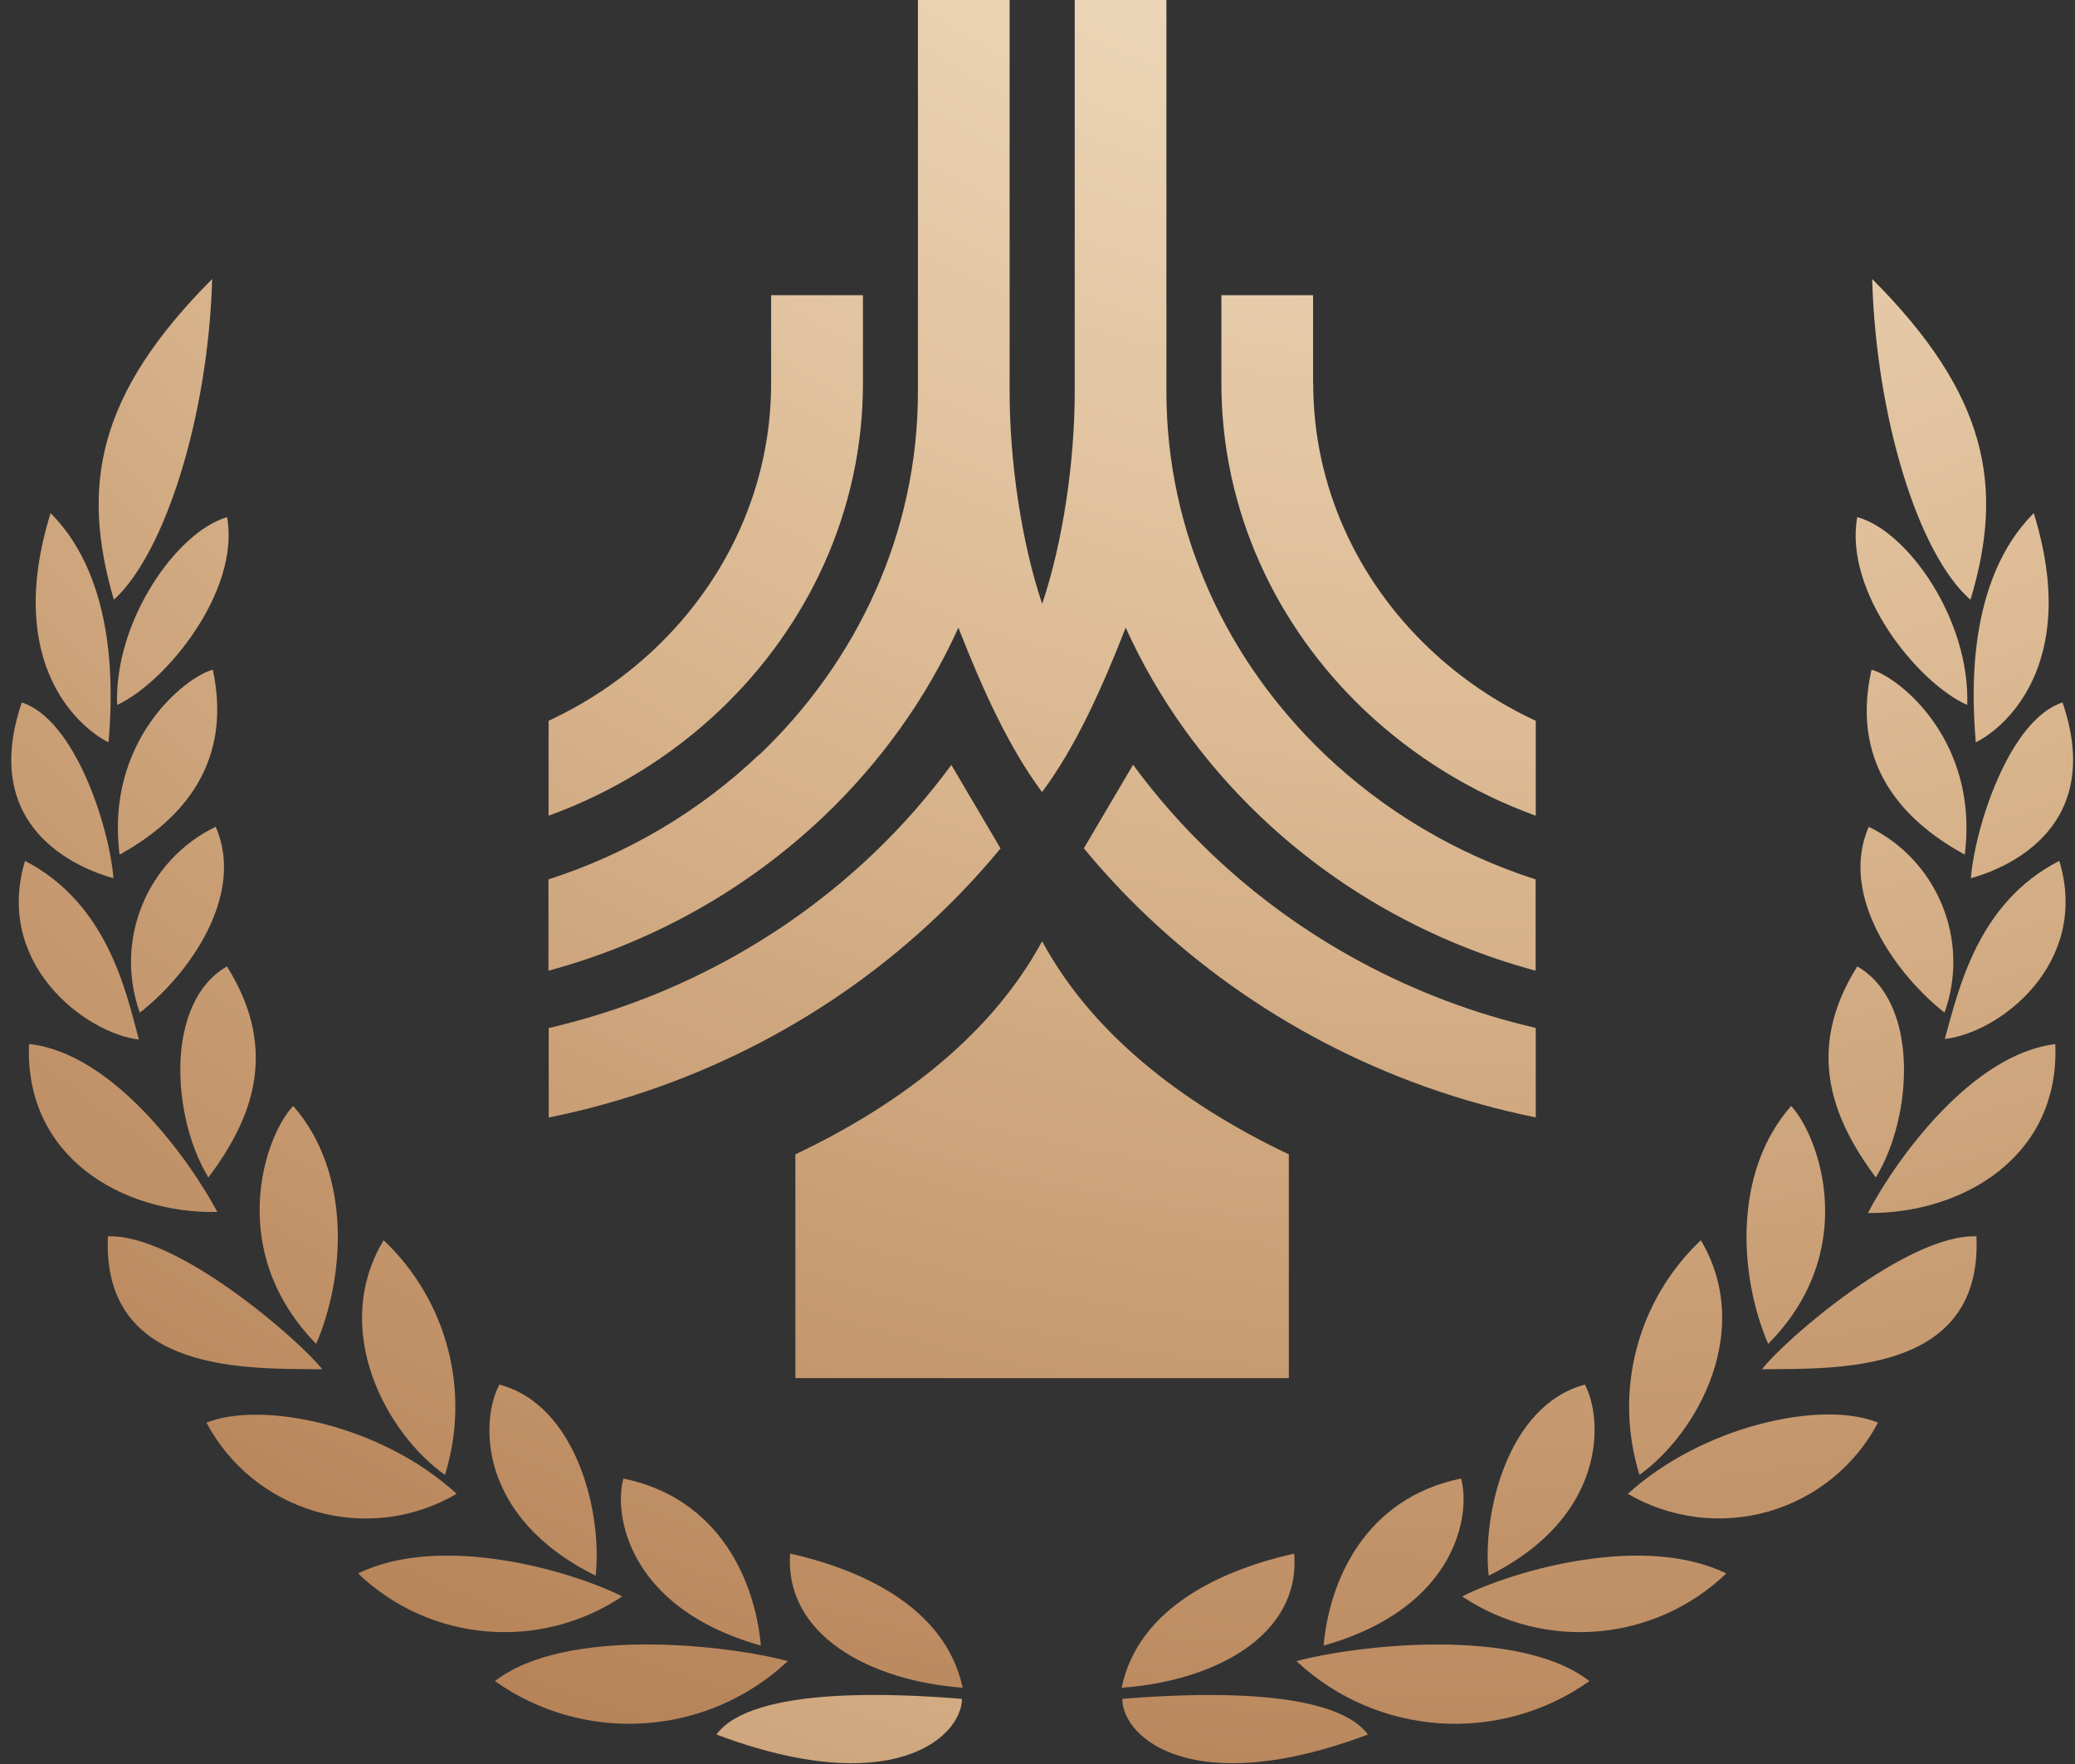 <?xml version="1.0" encoding="UTF-8"?> <svg xmlns="http://www.w3.org/2000/svg" width="160" height="136" viewBox="0 0 160 136" fill="none"><rect x="0" y="0" width="160" height="136" fill="#333333" stroke="none"/><path fill-rule="evenodd" clip-rule="evenodd" d="M83.57 65.4C85.08 67.23 86.7 68.97 88.43 70.61C96.51 78.29 106.86 83.81 118.42 86.15V79.25C108.82 77.03 100.22 72.3 93.44 65.85C91.21 63.73 89.18 61.43 87.37 58.96L83.58 65.39L83.57 65.4Z" fill="url(#paint0_radial_1369_30)"></path><path fill-rule="evenodd" clip-rule="evenodd" d="M58.52 58.22C66.08 51.03 70.78 41.11 70.78 30.21V0H77.85V30.2C77.85 35.51 78.74 41.74 80.36 46.56C81.98 41.74 82.87 35.51 82.87 30.2V0H89.94V30.2C89.94 41.11 94.64 51.02 102.2 58.21C106.71 62.5 112.25 65.82 118.41 67.8V74.84C110.29 72.65 103.02 68.5 97.2 62.96C92.83 58.8 89.27 53.86 86.8 48.39C84.95 53.13 82.92 57.62 80.37 61.04L80.35 61.06L80.33 61.04C77.79 57.62 75.75 53.13 73.9 48.39C71.43 53.86 67.87 58.8 63.5 62.96C57.68 68.49 50.41 72.64 42.29 74.84V67.8C48.45 65.82 53.99 62.5 58.5 58.21L58.52 58.22Z" fill="url(#paint1_radial_1369_30)"></path><path fill-rule="evenodd" clip-rule="evenodd" d="M101.26 29.57C101.26 37.52 104.68 44.74 110.19 49.98C112.58 52.25 115.35 54.15 118.42 55.57V62.89C113.42 61.08 108.92 58.27 105.19 54.73C98.4 48.27 94.18 39.36 94.18 29.56V22.76H101.25V29.56L101.26 29.57Z" fill="url(#paint2_radial_1369_30)"></path><path fill-rule="evenodd" clip-rule="evenodd" d="M59.47 22.76H66.54V29.56C66.54 39.36 62.32 48.27 55.53 54.73C51.81 58.27 47.31 61.07 42.3 62.89V55.57C45.36 54.15 48.14 52.25 50.53 49.98C56.04 44.74 59.46 37.51 59.46 29.57V22.77L59.47 22.76Z" fill="url(#paint3_radial_1369_30)"></path><path fill-rule="evenodd" clip-rule="evenodd" d="M73.36 58.97C71.55 61.43 69.52 63.74 67.29 65.86C60.51 72.31 51.91 77.03 42.31 79.26V86.16C53.86 83.82 64.22 78.3 72.29 70.62C74.02 68.98 75.64 67.24 77.15 65.41L73.36 58.98V58.97Z" fill="url(#paint4_radial_1369_30)"></path><path d="M80.36 72.56C76.18 80.29 68.62 85.53 61.33 89V106.25H99.38V89C92.09 85.53 84.53 80.29 80.35 72.56H80.36Z" fill="url(#paint5_radial_1369_30)"></path><path d="M34.31 113.71C36.32 107.27 34.48 100.25 29.58 95.62C25.43 102.55 29.81 110.53 34.31 113.71Z" fill="url(#paint6_radial_1369_30)"></path><path d="M22.61 85.269C20.46 87.48 17.31 96.379 24.38 103.61C26.62 98.4 27.12 90.4 22.61 85.269Z" fill="url(#paint7_radial_1369_30)"></path><path d="M16.36 21.51C7.42 30.47 6.24 37.53 8.78 46.24C12.73 42.64 16.06 32.07 16.36 21.51Z" fill="url(#paint8_radial_1369_30)"></path><path d="M16.07 90.78C19.3 86.47 21.65 81.12 17.5 74.51C12.68 77.27 13.23 86.15 16.07 90.78Z" fill="url(#paint9_radial_1369_30)"></path><path d="M16.63 63.74C11.31 66.32 8.79 72.5 10.78 78.07C14.49 75.21 18.96 69.04 16.63 63.74Z" fill="url(#paint10_radial_1369_30)"></path><path d="M16.41 51.63C14.26 52.21 8.11 57.12 9.22 65.89C13.23 63.68 18.09 59.48 16.41 51.63Z" fill="url(#paint11_radial_1369_30)"></path><path d="M17.51 39.87C13.66 40.98 8.8 47.84 9.03 54.35C12.85 52.58 18.53 45.54 17.51 39.87Z" fill="url(#paint12_radial_1369_30)"></path><path d="M35.21 115.17C29.45 109.87 20.26 107.97 15.92 109.68C17.69 113.03 20.76 115.5 24.39 116.54C28.03 117.58 31.94 117.09 35.21 115.17Z" fill="url(#paint13_radial_1369_30)"></path><path d="M38.51 106.75C37.06 109.4 36.74 116.94 45.93 121.48C46.46 116.62 44.45 108.32 38.51 106.75Z" fill="url(#paint14_radial_1369_30)"></path><path d="M27.61 121.31C33.14 126.6 41.61 127.33 47.98 123.08C43.84 121.01 33.92 118.22 27.61 121.31Z" fill="url(#paint15_radial_1369_30)"></path><path d="M58.67 126.87C58.23 121.94 55.52 115.53 48.07 113.99C47.31 116.67 48.35 123.97 58.67 126.87Z" fill="url(#paint16_radial_1369_30)"></path><path d="M60.75 128.069C56.15 126.829 43.62 125.369 38.16 129.609C45.1 134.519 54.54 133.879 60.75 128.069Z" fill="url(#paint17_radial_1369_30)"></path><path d="M60.93 119.779C60.47 126.069 67.11 129.599 74.23 130.119C72.87 123.799 66.23 120.969 60.93 119.779Z" fill="url(#paint18_radial_1369_30)"></path><path d="M74.18 130.979C69.41 130.589 58.02 129.939 55.24 133.729C68.7 138.789 74.12 133.999 74.18 130.979Z" fill="url(#paint19_radial_1369_30)"></path><path d="M24.85 105.569C23.08 103.309 13.65 95.109 8.32 95.319C7.83 106.079 19.42 105.489 24.85 105.569Z" fill="url(#paint20_radial_1369_30)"></path><path d="M16.76 93.44C14.5 89.22 8.65 81.18 2.24 80.49C1.87 89.18 9.41 93.58 16.76 93.44Z" fill="url(#paint21_radial_1369_30)"></path><path d="M10.71 80.15C9.7 76.37 8.27 69.67 1.93 66.37C-0.46 74.29 6.55 79.64 10.71 80.15Z" fill="url(#paint22_radial_1369_30)"></path><path d="M8.75 67.71C8.41 63.61 5.73 55.45 1.68 54.16C-1.6 63.79 5.94 66.93 8.75 67.71Z" fill="url(#paint23_radial_1369_30)"></path><path d="M8.37 57.23C8.69 53.48 9.07 44.74 3.9 39.56C0.23 51.4 6.36 56.26 8.37 57.23Z" fill="url(#paint24_radial_1369_30)"></path><path d="M126.42 113.71C130.93 110.46 135.25 102.54 131.15 95.62C126.25 100.25 124.41 107.27 126.42 113.71Z" fill="url(#paint25_radial_1369_30)"></path><path d="M138.11 85.269C133.6 90.389 134.1 98.4 136.34 103.61C143.49 96.409 140.26 87.57 138.11 85.269Z" fill="url(#paint26_radial_1369_30)"></path><path d="M144.36 21.51C144.66 32.11 147.89 42.71 151.94 46.24C154.56 37.53 153.3 30.46 144.36 21.51Z" fill="url(#paint27_radial_1369_30)"></path><path d="M143.21 74.51C139.06 81.11 141.44 86.47 144.64 90.78C147.49 86.15 148.04 77.27 143.21 74.51Z" fill="url(#paint28_radial_1369_30)"></path><path d="M144.1 63.74C141.77 69.04 146.24 75.17 149.94 78.07C151.93 72.5 149.41 66.33 144.09 63.74H144.1Z" fill="url(#paint29_radial_1369_30)"></path><path d="M144.31 51.63C142.54 59.48 147.46 63.68 151.5 65.89C152.61 57.13 146.47 52.23 144.31 51.63Z" fill="url(#paint30_radial_1369_30)"></path><path d="M143.21 39.87C142.17 45.61 147.87 52.66 151.69 54.35C151.92 47.76 147.07 40.91 143.21 39.87Z" fill="url(#paint31_radial_1369_30)"></path><path d="M144.81 109.68C140.46 107.91 131.28 109.93 125.52 115.17C128.79 117.08 132.7 117.57 136.34 116.54C139.98 115.5 143.04 113.03 144.81 109.68Z" fill="url(#paint32_radial_1369_30)"></path><path d="M114.79 121.48C123.93 116.94 123.62 109.4 122.21 106.75C116.28 108.32 114.27 116.62 114.79 121.48Z" fill="url(#paint33_radial_1369_30)"></path><path d="M133.11 121.31C126.8 118.22 116.87 121.01 112.74 123.08C119.11 127.33 127.58 126.6 133.11 121.31Z" fill="url(#paint34_radial_1369_30)"></path><path d="M102.06 126.87C112.38 123.97 113.42 116.68 112.66 113.99C105.2 115.52 102.5 121.94 102.06 126.87Z" fill="url(#paint35_radial_1369_30)"></path><path d="M99.97 128.069C106.18 133.879 115.62 134.519 122.56 129.609C117.1 125.369 104.56 126.839 99.97 128.069Z" fill="url(#paint36_radial_1369_30)"></path><path d="M99.79 119.779C94.49 120.969 87.8 123.789 86.49 130.119C93.67 129.609 100.31 126.079 99.79 119.779Z" fill="url(#paint37_radial_1369_30)"></path><path d="M86.54 130.979C86.54 133.999 92.02 138.789 105.48 133.729C102.71 129.959 91.31 130.589 86.54 130.979Z" fill="url(#paint38_radial_1369_30)"></path><path d="M152.4 95.319C147.1 95.109 137.58 103.299 135.87 105.569C141.31 105.489 152.89 106.079 152.4 95.319Z" fill="url(#paint39_radial_1369_30)"></path><path d="M158.48 80.5C152.07 81.26 146.22 89.33 144.03 93.52C151.31 93.59 158.85 89.19 158.48 80.5Z" fill="url(#paint40_radial_1369_30)"></path><path d="M158.79 66.37C152.45 69.62 151.03 76.31 149.96 80.1C154.17 79.64 161.18 74.29 158.79 66.37Z" fill="url(#paint41_radial_1369_30)"></path><path d="M159.04 54.16C155 55.45 152.31 63.61 151.97 67.71C154.78 66.93 162.32 63.78 159.04 54.16Z" fill="url(#paint42_radial_1369_30)"></path><path d="M152.35 57.23C154.36 56.26 160.49 51.4 156.82 39.56C151.64 44.74 152.03 53.49 152.35 57.23Z" fill="url(#paint43_radial_1369_30)"></path><defs><radialGradient id="paint0_radial_1369_30" cx="0" cy="0" r="1" gradientUnits="userSpaceOnUse" gradientTransform="translate(112.4 -55.67) scale(365.54 365.54)"><stop stop-color="#FFF6E3"></stop><stop offset="0.31" stop-color="#DCBA93"></stop><stop offset="0.68" stop-color="#A26437"></stop><stop offset="0.78" stop-color="#934E1F"></stop><stop offset="1" stop-color="#7D4E24"></stop></radialGradient><radialGradient id="paint1_radial_1369_30" cx="0" cy="0" r="1" gradientUnits="userSpaceOnUse" gradientTransform="translate(112.4 -55.67) scale(365.54 365.54)"><stop stop-color="#FFF6E3"></stop><stop offset="0.31" stop-color="#DCBA93"></stop><stop offset="0.68" stop-color="#A26437"></stop><stop offset="0.78" stop-color="#934E1F"></stop><stop offset="1" stop-color="#7D4E24"></stop></radialGradient><radialGradient id="paint2_radial_1369_30" cx="0" cy="0" r="1" gradientUnits="userSpaceOnUse" gradientTransform="translate(112.4 -55.67) scale(365.54 365.54)"><stop stop-color="#FFF6E3"></stop><stop offset="0.31" stop-color="#DCBA93"></stop><stop offset="0.68" stop-color="#A26437"></stop><stop offset="0.78" stop-color="#934E1F"></stop><stop offset="1" stop-color="#7D4E24"></stop></radialGradient><radialGradient id="paint3_radial_1369_30" cx="0" cy="0" r="1" gradientUnits="userSpaceOnUse" gradientTransform="translate(112.4 -55.67) scale(365.54 365.54)"><stop stop-color="#FFF6E3"></stop><stop offset="0.31" stop-color="#DCBA93"></stop><stop offset="0.68" stop-color="#A26437"></stop><stop offset="0.78" stop-color="#934E1F"></stop><stop offset="1" stop-color="#7D4E24"></stop></radialGradient><radialGradient id="paint4_radial_1369_30" cx="0" cy="0" r="1" gradientUnits="userSpaceOnUse" gradientTransform="translate(112.4 -55.67) scale(365.54 365.54)"><stop stop-color="#FFF6E3"></stop><stop offset="0.31" stop-color="#DCBA93"></stop><stop offset="0.68" stop-color="#A26437"></stop><stop offset="0.78" stop-color="#934E1F"></stop><stop offset="1" stop-color="#7D4E24"></stop></radialGradient><radialGradient id="paint5_radial_1369_30" cx="0" cy="0" r="1" gradientUnits="userSpaceOnUse" gradientTransform="translate(112.4 -55.67) scale(365.54 365.54)"><stop stop-color="#FFF6E3"></stop><stop offset="0.31" stop-color="#DCBA93"></stop><stop offset="0.68" stop-color="#A26437"></stop><stop offset="0.78" stop-color="#934E1F"></stop><stop offset="1" stop-color="#7D4E24"></stop></radialGradient><radialGradient id="paint6_radial_1369_30" cx="0" cy="0" r="1" gradientUnits="userSpaceOnUse" gradientTransform="translate(112.4 -55.67) scale(365.54 365.54)"><stop stop-color="#FFF6E3"></stop><stop offset="0.31" stop-color="#DCBA93"></stop><stop offset="0.68" stop-color="#A26437"></stop><stop offset="0.78" stop-color="#934E1F"></stop><stop offset="1" stop-color="#7D4E24"></stop></radialGradient><radialGradient id="paint7_radial_1369_30" cx="0" cy="0" r="1" gradientUnits="userSpaceOnUse" gradientTransform="translate(112.4 -55.67) scale(365.54 365.54)"><stop stop-color="#FFF6E3"></stop><stop offset="0.31" stop-color="#DCBA93"></stop><stop offset="0.68" stop-color="#A26437"></stop><stop offset="0.78" stop-color="#934E1F"></stop><stop offset="1" stop-color="#7D4E24"></stop></radialGradient><radialGradient id="paint8_radial_1369_30" cx="0" cy="0" r="1" gradientUnits="userSpaceOnUse" gradientTransform="translate(112.4 -55.67) scale(365.54 365.54)"><stop stop-color="#FFF6E3"></stop><stop offset="0.31" stop-color="#DCBA93"></stop><stop offset="0.68" stop-color="#A26437"></stop><stop offset="0.78" stop-color="#934E1F"></stop><stop offset="1" stop-color="#7D4E24"></stop></radialGradient><radialGradient id="paint9_radial_1369_30" cx="0" cy="0" r="1" gradientUnits="userSpaceOnUse" gradientTransform="translate(112.4 -55.67) scale(365.54 365.54)"><stop stop-color="#FFF6E3"></stop><stop offset="0.31" stop-color="#DCBA93"></stop><stop offset="0.68" stop-color="#A26437"></stop><stop offset="0.78" stop-color="#934E1F"></stop><stop offset="1" stop-color="#7D4E24"></stop></radialGradient><radialGradient id="paint10_radial_1369_30" cx="0" cy="0" r="1" gradientUnits="userSpaceOnUse" gradientTransform="translate(112.4 -55.67) scale(365.54 365.54)"><stop stop-color="#FFF6E3"></stop><stop offset="0.31" stop-color="#DCBA93"></stop><stop offset="0.68" stop-color="#A26437"></stop><stop offset="0.78" stop-color="#934E1F"></stop><stop offset="1" stop-color="#7D4E24"></stop></radialGradient><radialGradient id="paint11_radial_1369_30" cx="0" cy="0" r="1" gradientUnits="userSpaceOnUse" gradientTransform="translate(112.4 -55.67) scale(365.54 365.54)"><stop stop-color="#FFF6E3"></stop><stop offset="0.31" stop-color="#DCBA93"></stop><stop offset="0.68" stop-color="#A26437"></stop><stop offset="0.78" stop-color="#934E1F"></stop><stop offset="1" stop-color="#7D4E24"></stop></radialGradient><radialGradient id="paint12_radial_1369_30" cx="0" cy="0" r="1" gradientUnits="userSpaceOnUse" gradientTransform="translate(112.4 -55.67) scale(365.54 365.54)"><stop stop-color="#FFF6E3"></stop><stop offset="0.31" stop-color="#DCBA93"></stop><stop offset="0.68" stop-color="#A26437"></stop><stop offset="0.78" stop-color="#934E1F"></stop><stop offset="1" stop-color="#7D4E24"></stop></radialGradient><radialGradient id="paint13_radial_1369_30" cx="0" cy="0" r="1" gradientUnits="userSpaceOnUse" gradientTransform="translate(112.4 -55.67) scale(365.54 365.54)"><stop stop-color="#FFF6E3"></stop><stop offset="0.31" stop-color="#DCBA93"></stop><stop offset="0.68" stop-color="#A26437"></stop><stop offset="0.78" stop-color="#934E1F"></stop><stop offset="1" stop-color="#7D4E24"></stop></radialGradient><radialGradient id="paint14_radial_1369_30" cx="0" cy="0" r="1" gradientUnits="userSpaceOnUse" gradientTransform="translate(112.4 -55.67) scale(365.54 365.54)"><stop stop-color="#FFF6E3"></stop><stop offset="0.31" stop-color="#DCBA93"></stop><stop offset="0.68" stop-color="#A26437"></stop><stop offset="0.78" stop-color="#934E1F"></stop><stop offset="1" stop-color="#7D4E24"></stop></radialGradient><radialGradient id="paint15_radial_1369_30" cx="0" cy="0" r="1" gradientUnits="userSpaceOnUse" gradientTransform="translate(112.4 -55.67) scale(365.54 365.54)"><stop stop-color="#FFF6E3"></stop><stop offset="0.31" stop-color="#DCBA93"></stop><stop offset="0.68" stop-color="#A26437"></stop><stop offset="0.78" stop-color="#934E1F"></stop><stop offset="1" stop-color="#7D4E24"></stop></radialGradient><radialGradient id="paint16_radial_1369_30" cx="0" cy="0" r="1" gradientUnits="userSpaceOnUse" gradientTransform="translate(112.4 -55.67) scale(365.54 365.54)"><stop stop-color="#FFF6E3"></stop><stop offset="0.31" stop-color="#DCBA93"></stop><stop offset="0.68" stop-color="#A26437"></stop><stop offset="0.78" stop-color="#934E1F"></stop><stop offset="1" stop-color="#7D4E24"></stop></radialGradient><radialGradient id="paint17_radial_1369_30" cx="0" cy="0" r="1" gradientUnits="userSpaceOnUse" gradientTransform="translate(112.4 -55.671) scale(365.54 365.54)"><stop stop-color="#FFF6E3"></stop><stop offset="0.31" stop-color="#DCBA93"></stop><stop offset="0.68" stop-color="#A26437"></stop><stop offset="0.78" stop-color="#934E1F"></stop><stop offset="1" stop-color="#7D4E24"></stop></radialGradient><radialGradient id="paint18_radial_1369_30" cx="0" cy="0" r="1" gradientUnits="userSpaceOnUse" gradientTransform="translate(112.4 -55.671) scale(365.54 365.54)"><stop stop-color="#FFF6E3"></stop><stop offset="0.31" stop-color="#DCBA93"></stop><stop offset="0.68" stop-color="#A26437"></stop><stop offset="0.78" stop-color="#934E1F"></stop><stop offset="1" stop-color="#7D4E24"></stop></radialGradient><radialGradient id="paint19_radial_1369_30" cx="0" cy="0" r="1" gradientUnits="userSpaceOnUse" gradientTransform="translate(112.4 0.499) scale(365.54 365.54)"><stop stop-color="#FFF6E3"></stop><stop offset="0.31" stop-color="#DCBA93"></stop><stop offset="0.68" stop-color="#A26437"></stop><stop offset="0.78" stop-color="#934E1F"></stop><stop offset="1" stop-color="#7D4E24"></stop></radialGradient><radialGradient id="paint20_radial_1369_30" cx="0" cy="0" r="1" gradientUnits="userSpaceOnUse" gradientTransform="translate(112.4 -55.671) scale(365.54 365.54)"><stop stop-color="#FFF6E3"></stop><stop offset="0.31" stop-color="#DCBA93"></stop><stop offset="0.68" stop-color="#A26437"></stop><stop offset="0.78" stop-color="#934E1F"></stop><stop offset="1" stop-color="#7D4E24"></stop></radialGradient><radialGradient id="paint21_radial_1369_30" cx="0" cy="0" r="1" gradientUnits="userSpaceOnUse" gradientTransform="translate(112.4 -55.67) scale(365.54 365.54)"><stop stop-color="#FFF6E3"></stop><stop offset="0.31" stop-color="#DCBA93"></stop><stop offset="0.68" stop-color="#A26437"></stop><stop offset="0.78" stop-color="#934E1F"></stop><stop offset="1" stop-color="#7D4E24"></stop></radialGradient><radialGradient id="paint22_radial_1369_30" cx="0" cy="0" r="1" gradientUnits="userSpaceOnUse" gradientTransform="translate(112.4 -55.67) scale(365.54 365.54)"><stop stop-color="#FFF6E3"></stop><stop offset="0.31" stop-color="#DCBA93"></stop><stop offset="0.68" stop-color="#A26437"></stop><stop offset="0.78" stop-color="#934E1F"></stop><stop offset="1" stop-color="#7D4E24"></stop></radialGradient><radialGradient id="paint23_radial_1369_30" cx="0" cy="0" r="1" gradientUnits="userSpaceOnUse" gradientTransform="translate(112.4 -55.67) scale(365.54 365.54)"><stop stop-color="#FFF6E3"></stop><stop offset="0.31" stop-color="#DCBA93"></stop><stop offset="0.68" stop-color="#A26437"></stop><stop offset="0.78" stop-color="#934E1F"></stop><stop offset="1" stop-color="#7D4E24"></stop></radialGradient><radialGradient id="paint24_radial_1369_30" cx="0" cy="0" r="1" gradientUnits="userSpaceOnUse" gradientTransform="translate(112.4 -55.67) scale(365.54 365.54)"><stop stop-color="#FFF6E3"></stop><stop offset="0.31" stop-color="#DCBA93"></stop><stop offset="0.68" stop-color="#A26437"></stop><stop offset="0.78" stop-color="#934E1F"></stop><stop offset="1" stop-color="#7D4E24"></stop></radialGradient><radialGradient id="paint25_radial_1369_30" cx="0" cy="0" r="1" gradientUnits="userSpaceOnUse" gradientTransform="translate(112.4 -55.67) scale(365.54 365.54)"><stop stop-color="#FFF6E3"></stop><stop offset="0.31" stop-color="#DCBA93"></stop><stop offset="0.68" stop-color="#A26437"></stop><stop offset="0.78" stop-color="#934E1F"></stop><stop offset="1" stop-color="#7D4E24"></stop></radialGradient><radialGradient id="paint26_radial_1369_30" cx="0" cy="0" r="1" gradientUnits="userSpaceOnUse" gradientTransform="translate(112.4 -55.67) scale(365.54 365.54)"><stop stop-color="#FFF6E3"></stop><stop offset="0.31" stop-color="#DCBA93"></stop><stop offset="0.68" stop-color="#A26437"></stop><stop offset="0.78" stop-color="#934E1F"></stop><stop offset="1" stop-color="#7D4E24"></stop></radialGradient><radialGradient id="paint27_radial_1369_30" cx="0" cy="0" r="1" gradientUnits="userSpaceOnUse" gradientTransform="translate(112.4 -55.67) scale(365.54 365.54)"><stop stop-color="#FFF6E3"></stop><stop offset="0.31" stop-color="#DCBA93"></stop><stop offset="0.68" stop-color="#A26437"></stop><stop offset="0.78" stop-color="#934E1F"></stop><stop offset="1" stop-color="#7D4E24"></stop></radialGradient><radialGradient id="paint28_radial_1369_30" cx="0" cy="0" r="1" gradientUnits="userSpaceOnUse" gradientTransform="translate(112.4 -55.67) scale(365.54 365.54)"><stop stop-color="#FFF6E3"></stop><stop offset="0.31" stop-color="#DCBA93"></stop><stop offset="0.68" stop-color="#A26437"></stop><stop offset="0.78" stop-color="#934E1F"></stop><stop offset="1" stop-color="#7D4E24"></stop></radialGradient><radialGradient id="paint29_radial_1369_30" cx="0" cy="0" r="1" gradientUnits="userSpaceOnUse" gradientTransform="translate(112.4 -55.67) scale(365.54 365.54)"><stop stop-color="#FFF6E3"></stop><stop offset="0.31" stop-color="#DCBA93"></stop><stop offset="0.68" stop-color="#A26437"></stop><stop offset="0.78" stop-color="#934E1F"></stop><stop offset="1" stop-color="#7D4E24"></stop></radialGradient><radialGradient id="paint30_radial_1369_30" cx="0" cy="0" r="1" gradientUnits="userSpaceOnUse" gradientTransform="translate(112.4 -55.67) scale(365.54 365.54)"><stop stop-color="#FFF6E3"></stop><stop offset="0.31" stop-color="#DCBA93"></stop><stop offset="0.68" stop-color="#A26437"></stop><stop offset="0.78" stop-color="#934E1F"></stop><stop offset="1" stop-color="#7D4E24"></stop></radialGradient><radialGradient id="paint31_radial_1369_30" cx="0" cy="0" r="1" gradientUnits="userSpaceOnUse" gradientTransform="translate(112.4 -55.67) scale(365.54 365.54)"><stop stop-color="#FFF6E3"></stop><stop offset="0.31" stop-color="#DCBA93"></stop><stop offset="0.68" stop-color="#A26437"></stop><stop offset="0.78" stop-color="#934E1F"></stop><stop offset="1" stop-color="#7D4E24"></stop></radialGradient><radialGradient id="paint32_radial_1369_30" cx="0" cy="0" r="1" gradientUnits="userSpaceOnUse" gradientTransform="translate(112.4 -55.67) scale(365.54 365.54)"><stop stop-color="#FFF6E3"></stop><stop offset="0.31" stop-color="#DCBA93"></stop><stop offset="0.68" stop-color="#A26437"></stop><stop offset="0.78" stop-color="#934E1F"></stop><stop offset="1" stop-color="#7D4E24"></stop></radialGradient><radialGradient id="paint33_radial_1369_30" cx="0" cy="0" r="1" gradientUnits="userSpaceOnUse" gradientTransform="translate(112.4 -55.67) scale(365.54 365.54)"><stop stop-color="#FFF6E3"></stop><stop offset="0.31" stop-color="#DCBA93"></stop><stop offset="0.68" stop-color="#A26437"></stop><stop offset="0.78" stop-color="#934E1F"></stop><stop offset="1" stop-color="#7D4E24"></stop></radialGradient><radialGradient id="paint34_radial_1369_30" cx="0" cy="0" r="1" gradientUnits="userSpaceOnUse" gradientTransform="translate(112.4 -55.67) scale(365.54 365.54)"><stop stop-color="#FFF6E3"></stop><stop offset="0.31" stop-color="#DCBA93"></stop><stop offset="0.68" stop-color="#A26437"></stop><stop offset="0.78" stop-color="#934E1F"></stop><stop offset="1" stop-color="#7D4E24"></stop></radialGradient><radialGradient id="paint35_radial_1369_30" cx="0" cy="0" r="1" gradientUnits="userSpaceOnUse" gradientTransform="translate(112.4 -55.67) scale(365.54 365.54)"><stop stop-color="#FFF6E3"></stop><stop offset="0.31" stop-color="#DCBA93"></stop><stop offset="0.68" stop-color="#A26437"></stop><stop offset="0.78" stop-color="#934E1F"></stop><stop offset="1" stop-color="#7D4E24"></stop></radialGradient><radialGradient id="paint36_radial_1369_30" cx="0" cy="0" r="1" gradientUnits="userSpaceOnUse" gradientTransform="translate(112.4 -55.67) scale(365.54 365.54)"><stop stop-color="#FFF6E3"></stop><stop offset="0.31" stop-color="#DCBA93"></stop><stop offset="0.68" stop-color="#A26437"></stop><stop offset="0.78" stop-color="#934E1F"></stop><stop offset="1" stop-color="#7D4E24"></stop></radialGradient><radialGradient id="paint37_radial_1369_30" cx="0" cy="0" r="1" gradientUnits="userSpaceOnUse" gradientTransform="translate(112.4 -55.671) scale(365.54 365.54)"><stop stop-color="#FFF6E3"></stop><stop offset="0.31" stop-color="#DCBA93"></stop><stop offset="0.68" stop-color="#A26437"></stop><stop offset="0.78" stop-color="#934E1F"></stop><stop offset="1" stop-color="#7D4E24"></stop></radialGradient><radialGradient id="paint38_radial_1369_30" cx="0" cy="0" r="1" gradientUnits="userSpaceOnUse" gradientTransform="translate(112.4 -55.67) scale(365.54 365.54)"><stop stop-color="#FFF6E3"></stop><stop offset="0.31" stop-color="#DCBA93"></stop><stop offset="0.68" stop-color="#A26437"></stop><stop offset="0.78" stop-color="#934E1F"></stop><stop offset="1" stop-color="#7D4E24"></stop></radialGradient><radialGradient id="paint39_radial_1369_30" cx="0" cy="0" r="1" gradientUnits="userSpaceOnUse" gradientTransform="translate(112.4 -55.671) scale(365.54 365.54)"><stop stop-color="#FFF6E3"></stop><stop offset="0.31" stop-color="#DCBA93"></stop><stop offset="0.68" stop-color="#A26437"></stop><stop offset="0.78" stop-color="#934E1F"></stop><stop offset="1" stop-color="#7D4E24"></stop></radialGradient><radialGradient id="paint40_radial_1369_30" cx="0" cy="0" r="1" gradientUnits="userSpaceOnUse" gradientTransform="translate(112.4 -55.67) scale(365.54 365.54)"><stop stop-color="#FFF6E3"></stop><stop offset="0.31" stop-color="#DCBA93"></stop><stop offset="0.68" stop-color="#A26437"></stop><stop offset="0.78" stop-color="#934E1F"></stop><stop offset="1" stop-color="#7D4E24"></stop></radialGradient><radialGradient id="paint41_radial_1369_30" cx="0" cy="0" r="1" gradientUnits="userSpaceOnUse" gradientTransform="translate(112.401 -55.67) scale(365.539 365.54)"><stop stop-color="#FFF6E3"></stop><stop offset="0.31" stop-color="#DCBA93"></stop><stop offset="0.68" stop-color="#A26437"></stop><stop offset="0.78" stop-color="#934E1F"></stop><stop offset="1" stop-color="#7D4E24"></stop></radialGradient><radialGradient id="paint42_radial_1369_30" cx="0" cy="0" r="1" gradientUnits="userSpaceOnUse" gradientTransform="translate(112.4 -55.67) scale(365.54 365.54)"><stop stop-color="#FFF6E3"></stop><stop offset="0.31" stop-color="#DCBA93"></stop><stop offset="0.68" stop-color="#A26437"></stop><stop offset="0.78" stop-color="#934E1F"></stop><stop offset="1" stop-color="#7D4E24"></stop></radialGradient><radialGradient id="paint43_radial_1369_30" cx="0" cy="0" r="1" gradientUnits="userSpaceOnUse" gradientTransform="translate(112.4 -55.67) scale(365.54 365.54)"><stop stop-color="#FFF6E3"></stop><stop offset="0.31" stop-color="#DCBA93"></stop><stop offset="0.68" stop-color="#A26437"></stop><stop offset="0.78" stop-color="#934E1F"></stop><stop offset="1" stop-color="#7D4E24"></stop></radialGradient></defs></svg> 